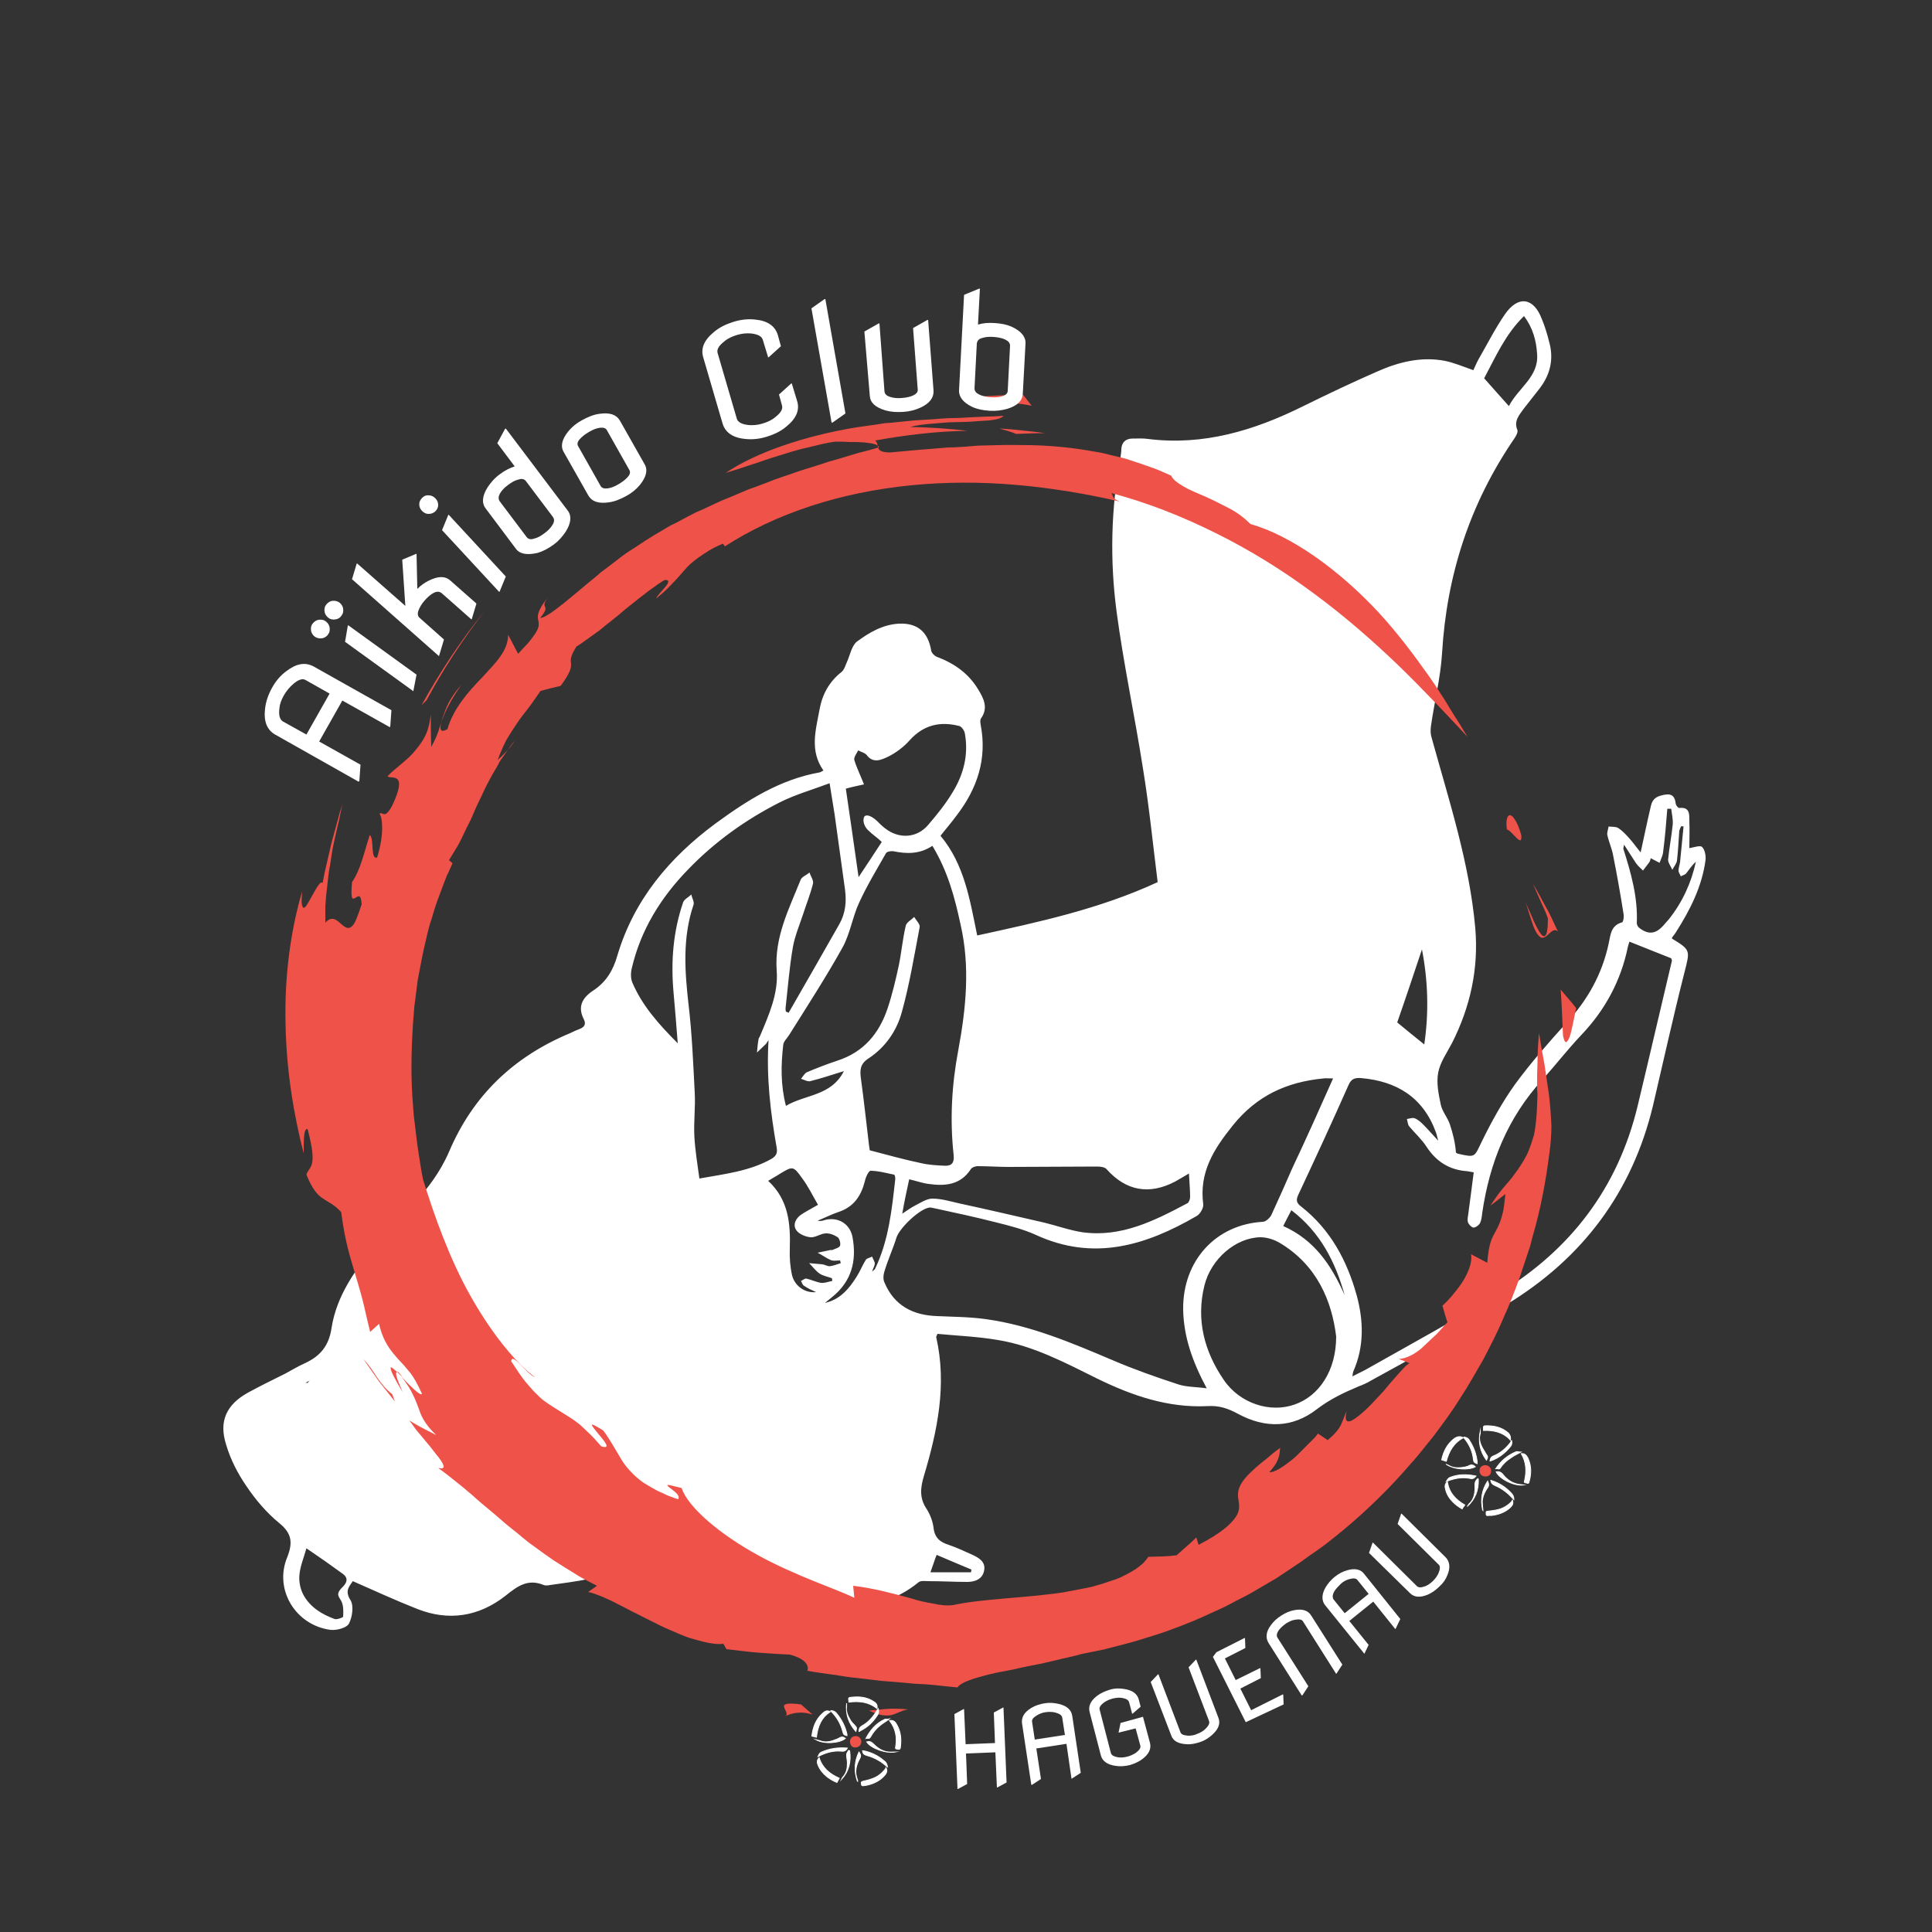 <?xml version="1.0" encoding="utf-8"?>
<!-- Generator: Adobe Illustrator 21.0.0, SVG Export Plug-In . SVG Version: 6.00 Build 0)  -->
<svg version="1.1" id="Calque_1" xmlns="http://www.w3.org/2000/svg" xmlns:xlink="http://www.w3.org/1999/xlink" x="0px" y="0px"
	 viewBox="0 0 500 500" style="enable-background:new 0 0 500 500;" xml:space="preserve">
<rect x="0" y="0" width="500" height="500" fill="#333333" stroke="none"/>
<style type="text/css">
	.st0{fill:#FFFFFF;}
	.st1{fill:#EF5248;}
	.st2{fill:#FFFFFF;stroke:#FFFFFF;stroke-width:0.214;stroke-miterlimit:10;}
	.st3{fill:#EF5248;stroke:#EF5248;stroke-width:0.214;stroke-miterlimit:10;}
</style>
<path class="st0" d="M299.6,228.3c-1.2-9.6-2.2-19.6-3.8-29.4c-2.1-13.5-5-26.9-6.8-40.4c-1.8-13.4-1.5-26.9,1-40.3
	c0.1-0.7,0.2-1.3,0.2-2c0.1-1.8,1.2-2.7,2.9-2.7c1.3,0,2.7-0.1,4,0.1c14.4,1.8,27.5-2.2,40.2-8.5c6.3-3.1,12.6-6.1,19-8.9
	c5.6-2.5,11.5-4,17.7-2.8c2.4,0.5,4.7,1.5,7.3,2.4c0.5-1,0.9-2.1,1.5-3.1c2.2-3.8,4.2-7.8,6.7-11.4c3.4-4.9,7.4-4.3,9.5,1.2
	c0.8,1.9,1.4,3.9,1.9,5.9c1.3,4.5,0.3,8.6-2.5,12.2c-1.3,1.7-2.7,3.4-4,5.1c-1.2,1.7-2.7,3.2-1.7,5.6c0.2,0.6-0.4,1.6-0.8,2.2
	c-11.5,16.8-17.5,35.3-18.7,55.6c-0.4,6.4-2,12.6-2.9,19c-0.1,0.9-0.1,1.9,0.2,2.8c4.5,16.3,9.8,32.4,11.3,49.3
	c0.9,10.5-1.3,20.4-6,29.7c-1.3,2.5-3.1,5-3.6,7.7c-0.5,2.7,0.1,5.6,0.7,8.4c0.4,1.7,1.7,3.2,2.3,4.9c0.8,2.4,1.4,4.8,1.6,7.4
	c0.2,0.1,0.4,0.3,0.6,0.3c4.5,1,4.1,0.9,6.1-3.2c2.5-5.1,5.3-10.2,8.6-14.8c4.1-5.6,8.7-10.8,13.3-15.9c5.5-5.9,9.2-12.6,10.9-20.4
	c0.5-2.2,0.5-4.8,3.5-5.6c0.3-0.1,0.5-1.3,0.4-2c-0.8-5.1-1.7-10.2-2.7-15.2c-0.3-1.8-1.1-3.5-1.5-5.3c-0.2-0.7,0.2-1.5,0.3-2.3
	c0.9,0.1,1.9,0,2.5,0.4c1.1,0.7,2,1.7,2.9,2.7c1,1.1,1.8,2.3,2.9,3.6c0.9-4.1,1.7-8,2.6-11.8c0.3-1.4,0.8-2.4,2.6-2.9
	c2.5-0.7,3.6-0.3,3.9,2.2c0.1,0.4,0.6,1,0.9,1c2.7-0.3,2.6,1.6,2.6,3.2c0.1,2.5,0,5,0,7.2c1.2-0.2,2.8-0.8,3.3-0.3
	c0.7,0.7,1,2.2,0.9,3.3c-0.9,6.9-4,13-7.7,18.8c-0.3,0.5-0.7,0.9-1,1.4c0,0.1,0,0.2,0,0.2c4.9,3,4.7,3,3.2,8.9
	c-2.9,11.4-5.4,22.8-8.1,34.3c-5.4,22.5-18.3,39.6-37.9,51.5c-11.5,6.9-23.4,13.2-35.1,19.7c-1,0.6-2.1,1.1-3.2,1.5
	c-3.8,1.6-7.4,3.3-10.8,5.9c-6.3,4.9-13.4,5-20.4,1.2c-2.6-1.4-4.9-2.2-7.9-2c-10.2,0.5-19.5-2.7-28.5-7.1
	c-8.3-4.1-16.5-8.5-25.7-10c-5.2-0.9-10.5-1.1-15.7-1.6c-0.2,0.6-0.4,0.8-0.3,0.9c2.8,12.3,0.3,24.2-3.2,35.9
	c-0.9,3-1.2,5.7,0.7,8.5c0.9,1.4,1.6,3.2,1.8,4.9c0.3,2.6,1.7,3.7,3.9,4.4c2.1,0.7,4.2,1.7,6.2,2.6c1.7,0.8,3.4,1.8,3,4
	c-0.4,2.3-2.4,3-4.4,3c-3.3,0-6.6-0.2-10-0.2c-0.9,0-2-0.2-2.6,0.3c-5.8,4.8-12.8,6.4-19.9,7.2c-9.9,1.2-19.9,2-29.9,2.5
	c-11.1,0.5-21.3-2.7-30.1-9.5c-1.7-1.3-3.3-1.5-5.3-1.1c-3.3,0.7-6.7,1.1-10.1,1.6c-0.6,0.1-1.2,0.2-1.7,0c-4.1-1.7-6.8,0.3-9.9,2.8
	c-6.9,5.4-14.7,6.6-22.8,3.4c-5.6-2.2-11-4.7-16.7-7.2c-0.8,1.3-2.2,2.4-0.6,4.9c0.9,1.4,0.5,4.4-0.4,6.1c-0.6,1.1-3.2,1.8-4.8,1.6
	c-9-1.2-14.6-10.4-11.2-18.7c1.5-3.8,1.3-6.2-2-8.9c-3.3-2.7-6.2-6.1-8.6-9.7c-2.2-3.2-4.1-6.9-5.2-10.7c-1.9-6,0.1-10.3,5.7-13.4
	c3.1-1.7,6.4-3.3,9.6-4.9c1.7-0.9,3.3-1.9,5.1-2.7c3.9-1.8,6.2-4.4,6.9-9.1c1.3-8.4,6.2-15.2,11.5-21.6c2.9-3.5,6.2-6.8,9.3-10.1
	c3.9-4.1,7.3-8.6,9.6-13.9c6.2-14.6,16.7-24.6,31.3-30.7c0.8-0.4,1.7-0.8,2.5-1.1c1.3-0.5,1.7-1.3,1.1-2.5c-1.7-3.3-0.4-5.6,2.5-7.5
	c3.3-2.2,5.1-5.2,6.2-9.1c4.3-14.4,13.5-25.3,25.4-34.1c8.2-6,16.7-11.4,26.9-13.2c0.2,0,0.4-0.2,1-0.5c-3.6-5.1-2-10.4-1-15.8
	c0.7-3.9,2.5-7.2,5.7-9.7c0.7-0.6,1-1.7,1.4-2.6c0.8-1.8,1.2-4.1,2.5-5.2c3.2-2.4,6.8-4.5,11-4.7c4.8-0.2,7.5,2.2,8.3,7
	c0.1,0.6,0.9,1.4,1.5,1.6c4.5,1.7,8.2,4.3,10.7,8.5c1.4,2.3,2.6,4.7,0.7,7.4c-0.3,0.4-0.2,1.1-0.1,1.7c1.7,8.8-0.9,16.5-6.2,23.4
	c-1.3,1.8-2.8,3.5-4.2,5.3c6.2,7.4,7.6,16.6,9.5,25.8C268.9,238.6,284.4,235.3,299.6,228.3z M157.9,257.7c-3.7,2.8-3.7,2.9-2.5,7.4
	c0.3,1.2,0.8,2.5,0.7,3.6c-0.1,0.8-1.6,2.1-1.7,2c-2.4-1.6-4.1,0.4-5.9,1.2c-11.7,5.4-21.2,13.2-26.5,25.3
	c-3.8,8.6-9.5,15.7-15.9,22.5c-4.6,5-9,10.4-12.4,16.2c-5.4,9.3-5.6,19.7-4.7,30.1c0.1,1.3,0.4,2.7,0.2,4c-0.1,0.9-0.9,1.8-1.4,2.7
	c-0.8-0.7-2-1.3-2.2-2.1c-0.7-3.6-1.2-7.2-1.6-10.8c-0.2-1.4,0-2.9,0-4.7c-1.9,1.1-3.3,1.9-4.8,2.7c-4.3,2.2-8.6,4.3-12.9,6.6
	c-3.7,2-4.9,4.2-3.6,8c1.4,3.8,3.1,7.9,5.6,11c11.3,14,25.6,23.9,42.7,29.6c5.1,1.7,10.2,1.3,14.6-1.6c3.5-2.3,6.6-5.3,9.4-8.5
	c2.6-3.1,4.6-6.7,6.8-10.1c0.5-0.8,1-1.8,1.8-2.4c0.6-0.5,1.5-0.5,2.2-0.7c0.2,0.7,0.6,1.4,0.5,2.1c-0.2,1-0.6,2.1-1.1,3
	c-2,3.7-4.1,7.3-6.3,11.3c1.5,0,2.9,0.2,4.1,0c3.8-0.6,7.5-1.4,11.3-1.9c3.7-0.5,7.4-1,11.2-1.2c1.1,0,2.3,1.2,3.4,1.8
	c-1,0.8-1.9,1.9-3,2.4c-1.2,0.5-2.6,0.4-4.4,0.6c1.2,0.8,1.8,1.2,2.5,1.6c5.6,3.2,11.6,5.2,18,5.5c12.1,0.6,24.2-0.4,36.1-2.5
	c4.8-0.8,9.6-2.3,14-4.3c5.1-2.4,6.5-6.5,4.8-11.9c-0.7-2.1-1.7-4.2-2.7-6.2c-2.5-4.9-4.3-10.1-4.5-15.7c-0.1-1.7,0.4-3.4,0.7-5.1
	c0.1-0.4,0.8-1,1.2-1c0.4,0,1.1,0.5,1.3,1c0.5,1.7,0.9,3.4,1.2,5.1c0.3,1.6,0.5,3.3,0.7,4.9c0.2,0,0.5,0,0.7-0.1
	c2.5-9.2,4.3-18.4,2.9-28c-0.5-3.6-1-6.8-5.4-7.6c-1.1-0.2-2.1-1.1-2.9-1.9c-2-2.1-3.9-4.4-5.7-6.3c-1.9,0.8-4.1,1.4-5.9,2.6
	c-6.8,4.6-8.9,2.1-14.3-1.6c-2.2-1.5-3.5-3.9-3.5-6.6c-0.1-3.3-0.1-6.7,0-10c0.1-4.4-0.9-8.5-4.2-11.6c-0.7-0.6-2-1-2.9-0.8
	c-3.5,0.6-7,1.7-10.5,2.3c-3.8,0.7-4.9-0.3-5.8-4c-1.8-7.8-1.8-15.7-1.5-23.6c0.1-3.8-1.6-6.3-4-8.9
	C167.4,268,162.8,262.9,157.9,257.7z M385.9,117.2c1-1.4,1.8-2.4,2.3-3.5c0.3-0.7,0.5-1.8,0.2-2.4c-6.9-13.2-16-16.8-29-11.6
	c-0.3,0.1-0.6,0.2-0.9,0.4c-5.3,2.5-10.7,4.7-15.8,7.4c-14.4,7.4-29.2,12.7-45.7,10.6c-1.6-0.2-2.3,0.5-2.5,2c-0.3,2.9-1,5.8-1,8.7
	c0,5.9,0.1,11.8,0.6,17.7c1.2,12.8,1.9,25.8,4.4,38.4c2.7,13.7,4.7,27.4,4.9,41.3c0.1,4.7-0.1,4.9-4.3,6.4c-0.9,0.3-1.9,0.8-2.8,1.1
	c-9,2.8-17.9,5.7-26.9,8.4c-4.5,1.3-9,2.3-13.6,3.4c-1.5,0.4-1.9,1.1-1.9,2.6c0,4.7,0.1,9.5-0.4,14.2c-0.5,5.5-1.9,10.9-2.2,16.3
	c-0.4,6.2-0.1,12.4-0.1,18.9c3.7,0,7.3,0,11,0c5.5,0,11,0.3,16.5,0.1c5.9-0.2,11.7-1.4,17.1-4.3c0.7-0.4,1.9,0.2,2.9,0.3
	c-0.1,1,0,2.3-0.5,2.9c-1.2,1.1-2.7,1.8-4.2,2.6c-1.1,0.6-2.3,1-3.5,1.4c0,0.3-0.1,0.6-0.1,1c1.9,0.7,3.7,1.8,5.6,1.9
	c5.4,0.3,9.6-2.5,13-6.3c2.1-2.4,3.8-5.2,5.7-7.9c3.7-5.1,8.3-9,14.2-11.4c9.5-4.1,19.4-3.6,29.2-2.2c2.5,0.4,4.8,1.8,7.2,2.8
	c0.7,0.3,1.4,0.7,2.6,1.4c-1.8-5.5-4-10.1-9.7-11.2c-3.6-0.7-7.3-1.2-10.9-0.9c-8.7,0.8-16.9,3.4-24,8.9c-0.5,0.4-1.5,0.2-2.2,0.2
	c0-0.8-0.2-1.7,0.2-2.2c0.4-0.8,1.2-1.4,2-1.9c2.9-1.7,5.9-3.5,8.9-5c7.9-3.9,16.2-5.6,25-3.9c0.6,0.1,1.3,0.1,1.9,0.2
	c3.4-7.9,5.4-16,6.7-24.4c0.1-1,1.2-2.3,2-2.5c1.4-0.3,2.3,0.8,2.6,2.4c1.5,8.4,3,16.9,2,25.5c-0.3,2.1-0.6,4.2-1,6.5
	c0.4-0.3,0.6-0.3,0.6-0.5c0.3-0.5,0.6-1,0.8-1.5c3.4-7.1,4.6-14.7,4.4-22.6c-0.3-12.2-3-24-5.5-35.8c-1-4.6-2.7-9.1-4.3-14.1
	c-0.5,0.9-0.7,1.2-0.8,1.6c-0.9,2.9-1.7,5.9-2.8,8.8c-0.2,0.7-1.2,1.1-1.8,1.6c-0.2-0.7-0.8-1.5-0.6-2.2c1-4.4,1.8-8.9,3.3-13
	c3.1-8.2,4.8-16.6,5.2-25.3c0.4-9.4,1.7-18.5,4.9-27.4c3.3-9.1,6.3-18.2,9.4-27.4c0.1-0.4,0.5-0.8,0.7-1.2c0.2,0,0.4,0,0.6,0
	C385.5,114,385.7,115.4,385.9,117.2z M372.2,295.2c-0.3-1.1-0.4-1.7-0.6-2.2c-3.3-9-10.1-13.2-19.4-14c-1.6-0.1-2.5,0.2-3.2,1.8
	c-4.2,9.5-8.6,19-13,28.4c-0.7,1.5-0.4,2.2,0.8,3.1c7.5,5.9,11.8,13.9,14.3,22.9c1.8,6.6,2,13.3-0.9,19.8c-0.1,0.3-0.1,0.6-0.2,1.2
	c1.2-0.6,2.2-1.1,3.2-1.6c11.7-6.6,23.4-13,34.9-20c18.4-11.2,30.6-27.2,35.7-48.3c3-12.5,5.9-25.1,8.9-37.7c0-0.1-0.1-0.3-0.2-0.6
	c-3.5-1.4-7.1-2.8-10.8-4.3c-0.2,0.6-0.3,0.9-0.4,1.3c-1.8,8.8-5.9,16.4-12.1,22.9c-3.5,3.7-6.6,7.7-10,11.5
	c-9,9.8-13.7,21.5-15.6,34.5c-0.1,0.9-0.2,1.9-0.6,2.7c-0.3,0.5-1.1,1.1-1.7,1.1c-0.5-0.1-1.2-0.8-1.4-1.4c-0.2-0.7,0-1.5,0.1-2.2
	c0.5-3.5,0.9-7.1,1.4-10.7c-0.6-0.1-1.2-0.2-1.7-0.3c-4.6-0.3-8-2.5-10.5-6.3c-1.2-1.9-3-3.5-4.5-5.3c-0.4-0.5-0.4-1.3-0.6-1.9
	c0.7-0.1,1.4-0.4,2-0.2c0.8,0.3,1.6,1,2.2,1.6C369.5,292.2,370.6,293.5,372.2,295.2z M345,279.1c-1.2,0-1.9-0.1-2.5,0
	c-9.4,0.9-17.2,4.4-23.4,12.1c-5,6.2-8.8,12.2-7.7,20.5c0.1,0.9-0.8,2.5-1.7,3c-13.1,7.6-26.6,11.8-41.6,4.9
	c-3.3-1.5-6.9-2.4-10.5-3.3c-5.1-1.3-10.2-2.4-15.3-3.5c-0.6-0.1-1.2-0.3-1.7-0.3c-2.6,0.3-7.8,5.3-8.6,7.8
	c-0.9,2.9-2.2,5.7-3.1,8.7c-0.3,0.9-0.4,2.1,0,2.9c2.5,6,7.4,8.5,13.6,8.7c4.2,0.2,8.5,0.2,12.7,0.8c11.5,1.6,22.1,6.1,32.7,10.6
	c5.6,2.4,11.3,4.4,17.1,6.3c2.2,0.7,4.6,0.6,7.3,1c-3.7-6.9-6-13.4-6.1-20.5c-0.1-12.6,8.5-21.9,20.6-22.6c0.8,0,1.8-1,2.2-1.7
	c1.9-4.1,3.7-8.2,5.5-12.3C338,294.8,341.4,287.2,345,279.1z M175.4,270c-0.4-4.9-0.7-9.1-1.1-13.3c-0.7-7.9-0.1-15.6,2.5-23.2
	c0.3-0.8,1.4-1.3,2.1-2c0.2,0.9,0.8,1.9,0.6,2.6c-2.9,8.5-2.3,17.2-1.3,25.9c0.9,7.6,1.2,15.2,1.6,22.9c0.2,3.7-0.3,7.5-0.1,11.2
	c0.2,3.6,0.8,7.2,1.3,10.9c6.7-1.2,12.9-1.9,18.5-5c1.2-0.7,1.8-1.4,1.5-3c-1.6-9.1-2.7-18.2-2.1-27.8c-0.4,0.5-0.5,0.7-0.6,0.9
	c-0.8,0.8-1.6,1.5-2.4,2.3c0.1-1.1,0.2-2.3,0.4-3.4c0-0.3,0.3-0.6,0.4-0.9c2.3-5.5,4.8-11,4.3-17c-0.6-8.6,3.2-15.9,6.2-23.4
	c0.3-0.8,1.5-1.2,2.3-1.9c0.3,1,1.1,2,0.9,2.9c-0.7,2.8-1.8,5.5-2.7,8.3c-0.9,2.7-2,5.3-2.5,8.1c-0.9,5.2-1.3,10.5-1.9,15.8
	c0,0.3,0,0.6,0.1,0.9c0.2,0.1,0.5,0.2,0.7,0.3c4.4-7.6,8.7-15.2,13.1-22.9c1.6-2.8,1.9-5.8,1.5-8.9c-0.9-6.5-1.8-13-2.7-19.5
	c-0.4-2.5-0.8-5.1-1.3-8.1c-4.5,1.7-8.8,2.9-12.8,4.9c-8.9,4.5-17,10.3-23.9,17.5c-7,7.2-12.2,15.6-14.5,25.5
	c-0.3,1.2-0.3,2.7,0.2,3.8C166.2,260.2,170.3,264.9,175.4,270z M241.3,218.9c-3.3,2.2-6.7,2.1-10.1,1.4c-0.6-0.1-1.7,0.1-1.9,0.5
	c-2.4,4.2-5,8.5-7,12.9c-1.7,3.7-2.3,8-4.3,11.6c-4.3,7.7-9.1,15.1-13.8,22.6c-0.5,0.8-1.4,1.6-1.5,2.5c-0.6,5.2-0.7,10.4,0.7,15.8
	c5-3,11.7-2.5,15-9c-3.2,1-5.9,1.9-8.7,2.6c-0.7,0.2-1.6-0.4-2.4-0.6c0.5-0.6,0.9-1.4,1.5-1.7c2.6-1.1,5.2-2.1,7.9-3
	c6.8-2.2,10.8-7,13-13.5c1.2-3.6,2.1-7.4,2.9-11.1c0.7-3.4,1-6.9,1.8-10.3c0.2-0.9,1.4-1.5,2.2-2.3c0.5,0.9,1.6,1.9,1.4,2.7
	c-1.4,7.3-2.6,14.7-4.6,21.9c-1.3,4.8-4.2,9.1-8.6,12c-2.2,1.4-2.3,3-2,5.2c0.8,5.8,1.4,11.5,2.1,17.3c0.1,0.6,0.2,1.3,0.2,1.3
	c4.6,1.2,8.9,2.4,13.2,3.3c2.1,0.5,4.2,0.6,6.4,0.7c1.7,0,2.3-0.9,2.1-2.8c-1-9.1-0.5-18.1,1.2-27.1c2-10.8,3.1-21.6,0.6-32.5
	C247.1,232.3,245.3,225.5,241.3,218.9z M345.8,345.9c-1.1-9.1-4.9-18.5-14.7-24.3c-1.4-0.8-3.2-1.4-4.9-1.4
	c-6.4,0.1-12.8,5.6-14.5,12.5c-2.2,8.9,0,17.1,5,24.4c4.2,6.2,12.1,8.6,18.3,6.4C341.4,361.3,345.8,354.7,345.8,345.9z M233.5,314.1
	c1.4-0.9,2.3-1.6,3.3-2.1c1.4-0.7,3-1.8,4.5-1.8c2.3,0,4.6,0.7,6.8,1.2c7.4,1.6,14.7,3.3,22.1,5c3.3,0.8,6.6,2,9.9,2.5
	c10.1,1.4,18.7-3,27.2-7.5c0.4-0.2,0.7-1.1,0.7-1.6c0-2-0.2-3.9-0.3-6.1c-1.3,0.8-2.4,1.4-3.6,2.1c-6.7,3.5-12.7,2.4-17.7-3.2
	c-0.5-0.6-1.7-0.7-2.5-0.7c-7.6,0-15.3,0.1-22.9,0.1c-2.7,0-5.3-0.2-8-0.2c-0.6,0-1.4,0.3-1.7,0.7c-2.7,4.2-6.7,4.5-11,3.9
	c-1.6-0.2-3.2-0.8-5-1.2C234.7,307.9,234.1,310.7,233.5,314.1z M228.2,217.9c-1.1-1.1-2.4-1.9-3.6-3.1c-1.1-1.1-1.4-2.7-0.9-3.5
	c0.7-0.7,2.1,0.1,3.2,1.1c0.7,0.7,1.4,1.4,2.2,2c3.6,2.8,8.2,2.5,11.1-0.9c2.3-2.7,4.5-5.4,6.3-8.4c2.9-4.7,4.2-9.8,3.2-15.3
	c-0.1-0.7-0.8-1.7-1.4-1.9c-5-1.3-9.3-0.3-12.9,3.7c-1.5,1.7-3.5,3.2-5.5,4.2c-1.7,0.8-3.9,1.9-5.6-0.4c-0.5-0.6-1.5-0.8-2.2-1.2
	c-0.4,0.8-1.2,1.8-1,2.5c0.6,2,1.6,4,2.5,6.3c-1.3,0.3-2.9,0.6-4.7,1.1c1.1,7.5,2.2,15.1,3.3,22.9
	C224.1,224.2,226.4,220.6,228.2,217.9z M215,284.5c-3.2,0.9-6.5,1.8-9.8,3c-0.6,0.2-1.4,1.5-1.3,2.1c0.6,2.9,1.1,6,2.5,8.6
	c2.4,4.4,5.5,8.4,8.3,12.6c4.2-1.1,7.2-5.3,6.1-8.8C219,296.2,217,290.6,215,284.5z M225.7,329.1c0.4-0.4,0.6-0.5,0.7-0.6
	c3.6-7.4,4.4-15.4,5.3-23.4c0-0.4-0.1-1-0.3-1.1c-2-0.4-4.1-1-6.1-1c-0.5,0-1.3,1.7-1.5,2.8c-1,3.8-2.9,6.6-6.9,7.9
	c-1.8,0.6-3.5,1.5-5.3,2.2c0.8,0.2,1.4,0,2-0.2c3.3-0.8,6.3,1,7,4.3c1.2,6.3-0.2,11.7-5.4,15.8c-0.6,0.5-1.2,1-1.7,1.4
	c3.9-0.9,6.2-3.6,8.2-6.8c0.9-1.4,1.5-3,2.4-4.4c0.3-0.4,1.1-0.5,1.6-0.8c0.2,0.6,0.6,1.1,0.7,1.7
	C226.4,327.6,226,328.1,225.7,329.1z M435.7,213.9c-0.2,0-0.4-0.1-0.6-0.1c-0.2,0.4-0.4,0.8-0.5,1.2c-0.2,2.6-0.3,5.2-0.6,7.7
	c-0.1,0.8-0.8,1.6-1.2,2.4c-0.4-0.9-1.1-1.8-1.1-2.6c0.3-3.1,0.9-6.1,1.2-9.1c0.1-1.3-0.2-2.7-0.4-4.1c-0.3,0-0.7,0-1,0
	c-0.3,3.8-0.6,7.5-1.1,11.3c-0.1,0.9-0.6,1.8-0.9,2.7c-0.8-0.4-1.5-0.8-2.3-1.2c-0.1,0.3-0.1,0.7-0.4,1.1c-0.5,0.7-1.1,1.4-1.6,2.1
	c-0.6-0.6-1.3-1.2-1.8-1.9c-1-1.5-1.9-3-3.1-4.8c-0.1,0.7-0.2,0.9-0.2,1c2,6.3,3.8,12.6,3.5,19.3c0,0.4,0.3,1,0.6,1.2
	c2.3,1.8,4.2,1.7,6.2-0.5c0.5-0.6,1-1.1,1.5-1.7c3.5-4.4,5.8-9.4,7-14.9c-1,0.9-1.7,2-2.5,3c-0.3,0.4-0.9,0.5-1.4,0.8
	c-0.2-0.5-0.6-1-0.6-1.5c0-0.7,0.3-1.5,0.4-2.2C435.1,220.1,435.4,217,435.7,213.9z M211.2,334.4c-1.1-0.5-2.2-1-3.2-1.7
	c-0.3-0.2-0.5-0.8-0.7-1.2c0.5-0.2,1-0.7,1.4-0.6c1.3,0.3,2.5,0.9,3.8,1.1c0.9,0.1,1.9-0.3,2.9-0.5c0-0.2-0.1-0.5-0.1-0.7
	c-1.1-0.4-2.3-0.6-3.2-1.2c-1-0.7-1.8-1.8-2.7-2.7c1.1,0.1,2.3,0.2,3.4,0.3c0.7,0.1,1.3,0.5,1.9,0.5c1-0.1,1.9-0.5,2.9-0.8
	c-0.1-0.2-0.1-0.5-0.2-0.7c-0.8,0-1.7,0.2-2.4-0.1c-1.2-0.5-2.2-1.3-3.4-1.9c1.1-0.2,2.2-0.5,3.3-0.7c0.2,0,0.4,0,0.5,0
	c0.7-0.3,1.8-0.6,2-1.1c0.2-0.6-0.1-1.8-0.6-2.2c-0.9-0.6-2.1-1.1-3.2-1c-1.3,0.1-2.6,1.1-3.8,1c-1.3-0.1-3-0.8-3.7-1.8
	c-1-1.4-0.2-3.1,1.3-4.1c1.2-0.8,2.6-1.5,4.3-2.5c-1.4-2.4-2.6-4.9-4.2-7c-2.2-3.1-2.4-3-5.7-1c-0.9,0.6-1.9,1.1-3,1.8
	c5.3,4.9,5.8,11.1,5.6,17.6c-0.1,2.3,0.1,4.7,0.6,6.9C205.7,332.8,208.3,334.7,211.2,334.4z M390.5,105.1c2.4-4.7,7.8-7.6,7.3-13.5
	c-0.2-3.4-1.1-6.8-3.4-9.8c-4.9,4.8-7.4,10.7-10.3,16.1C386.2,100.3,388.2,102.5,390.5,105.1z M79.3,400.7c-0.7,2.5-1.6,4.6-1.8,6.8
	c-0.2,1.7,0.2,3.7,1,5.2c1.7,3.2,4.8,5.1,8.1,6.3c0.6,0.2,2.2-0.4,2.2-0.6c0.1-1.4,0.1-3-0.5-4.1c-0.7-1.2-1.3-1.7-0.1-3.1
	c0.8-0.8,2.6-2.4,0.5-3.9C85.7,405.1,82.7,403,79.3,400.7z M368.6,270.3c1.2-8.2,1-16.3-0.6-24.6c-2.2,6.6-4.3,12.9-6.4,18.9
	C363.9,266.5,366.1,268.3,368.6,270.3z M348,335.2c-2.4-8.6-6.3-16.3-13.8-22c-0.8,1.5-1.4,2.7-2.1,4.1
	C340.2,320.9,344.6,327.5,348,335.2z M242.4,402.4c-0.6,1.5-1,2.9-1.6,4.5c3.6,0,7,0,10.5,0c0-0.2,0.1-0.5,0.1-0.7
	C248.5,405,245.7,403.8,242.4,402.4z M219.2,282.8c-0.3,0-0.6,0-0.9,0.1c-0.6,2.9,0.6,5.6,1.3,8.3c0.2,0,0.4-0.1,0.7-0.1
	C220,288.3,219.6,285.6,219.2,282.8z"/>
<path class="st0" d="M220.8,280l-18.5,8l2.7,11.7l8.8,12.7c0,0,10.3-4.3,9.2-11.2C219.7,293.5,220.8,280,220.8,280z"/>
<path class="st0" d="M158.3,255.7l19.7,21.5c0,0-0.1,29.3,2.7,30.8c5.7-1.3,14.7-3.7,14.7-3.7s8.7,3,7,26.7c8.3,7.7,8.3,7.7,8.3,7.7
	h4l9.7-6l15,12.3c0,0,4.7,28-4,38.3c2.7,10.3,5.3,17,5.3,17L237,408l-9.6,4.3c0,0-50,15-69-5.3c-13.3,1-13.3,1-13.3,1l-10.3-1
	l-9.7,8l-10.7,2.7l-14.3-6.3c0,0-42-22.7-40-42.3c4.3-14,19.5-11.2,19.5-11.2s11.6-15.2,10.3-19.5c4.3-6.6,20.9-26,24.9-32.6
	c4-6.7,16-29.5,32.7-33.7C153.9,270.4,154.3,254.8,158.3,255.7z"/>
<path class="st0" d="M308.3,300.8c0,0-14.7,10.8-22.3-1.2c-12.7,0.2-36.5,0-36.5,0l2.7-55l49.3-15.2L291,149.8l1.5-33.8
	c0,0,31.2,5.4,50.5-10.4s42.7-11,47.2,5c-7.5,16.5-13.7,26.8-14.8,33c-1.2,6.2-7.5,49.3-7.5,49.3l11.7,38c0,0-0.7,37.8-7.2,42
	c-5.5-2.3-3.7-1.5-3.7-1.5l2.2-7.8l-1-7.2l0.5-4.7l-1.5-5.5l-0.3-3.8l-3.2,6.3l-5.8,16.3l7.7,7.2l2.5,10.3l-11.7-5.5l-10.5-1.5
	l-10.3,1.3l-16.5,7.7L308.3,300.8z"/>
<g>
	<path class="st0" d="M247.8,463l-0.8-19.4l2.4-1.3l0.1,0l0.4,9.1l7.6-0.3l-0.3-7.9l2.4-1.3l0.1,0l0.8,19.4l-2.4,1.3l-0.1,0
		l-0.4-9.1l-7.6,0.3l0.3,7.9l-2.4,1.3L247.8,463z"/>
	<path class="st0" d="M266.9,461.9l-2.4-15.9c-0.2-1.6,0.6-2.9,2.4-4c1-0.6,2.2-1,3.5-1.2s2.5-0.1,3.7,0.2c2.1,0.5,3.2,1.6,3.4,3.1
		l2.2,14.7l-2.3,1.5l-0.1,0l-1.3-9l-7.8,1.2l1.2,7.9l-2.3,1.5L266.9,461.9z M267.8,450.2l7.8-1.2l-0.7-4.5c-0.1-0.6-0.7-1-1.8-1.3
		c-0.8-0.2-1.6-0.2-2.4-0.1c-0.9,0.1-1.6,0.4-2.3,0.8c-1,0.6-1.4,1.1-1.3,1.7L267.8,450.2z"/>
	<path class="st0" d="M295.8,444.3l1.8,6.7c0.4,1.5-0.2,2.9-1.9,4.2c-0.9,0.7-2,1.2-3.3,1.6c-1.3,0.3-2.5,0.4-3.7,0.2
		c-2.1-0.3-3.4-1.2-3.8-2.7l-2.9-11.2c-0.4-1.5,0.2-2.9,1.9-4.2c0.9-0.7,2-1.2,3.3-1.6s2.5-0.4,3.7-0.2c2.1,0.3,3.4,1.2,3.8,2.7
		l0.5,1.9l-2.1,1.8l-0.1,0l-0.8-3c-0.2-0.6-0.8-0.9-1.9-1.1c-0.8-0.1-1.6,0-2.4,0.2c-0.8,0.2-1.6,0.6-2.2,1
		c-0.9,0.7-1.3,1.3-1.1,1.9l2.9,11.2c0.2,0.6,0.8,0.9,1.9,1.1c0.8,0.1,1.6,0,2.4-0.2c0.8-0.2,1.6-0.6,2.2-1c0.9-0.7,1.3-1.3,1.1-1.9
		l-1.2-4.4l-4.4,1.1l0-0.1l0.5-2.4L295.8,444.3z"/>
	<path class="st0" d="M297.8,435.3l1.9-2l0.1,0l5.7,15c0.2,0.6,0.9,0.8,2,0.9c0.8,0,1.6-0.1,2.4-0.5c0.8-0.3,1.5-0.7,2.1-1.3
		c0.8-0.8,1.1-1.4,0.9-2l-5.3-13.9l1.9-2l0.1,0l5.7,15c0.6,1.5,0.1,2.9-1.5,4.4c-0.9,0.8-1.9,1.5-3.1,1.9s-2.4,0.7-3.6,0.6
		c-2.1-0.1-3.5-0.8-4-2.3L297.8,435.3z"/>
	<path class="st0" d="M322.4,445.7l-8.5-16.9l0.9-1.2l7.3-3.7l0.1,0.1l0.1,2.5l-5.3,2.7l2.8,5.6l6.3-3.1l0.1,0.1l0.1,2.5l-5.3,2.7
		l2.8,5.6l8.2-4.1l0.1,0.1l0.1,2.5L322.4,445.7z"/>
	<path class="st0" d="M336.9,438.8l-8.6-13.6c-0.8-1.3-0.7-2.9,0.6-4.6c0.7-1,1.6-1.8,2.7-2.5c1.1-0.7,2.2-1.2,3.4-1.4
		c2.1-0.4,3.6,0.1,4.4,1.5l8,12.6l-1.5,2.3l-0.1,0.1l-8.6-13.6c-0.3-0.5-1-0.6-2.1-0.4c-0.8,0.1-1.5,0.5-2.2,0.9
		c-0.7,0.5-1.3,1-1.8,1.6c-0.7,0.9-0.8,1.6-0.5,2.1l8,12.6l-1.5,2.3L336.9,438.8z"/>
	<path class="st0" d="M353.1,428l-10.1-12.5c-1-1.2-1-2.8,0-4.6c0.6-1,1.4-2,2.4-2.8c1-0.8,2.1-1.4,3.2-1.7c2-0.6,3.6-0.3,4.5,1
		l9.3,11.6l-1.2,2.5l-0.1,0.1l-5.7-7.1l-6.2,5l5,6.2l-1.2,2.5L353.1,428z M348,417.5l6.2-5l-2.9-3.6c-0.4-0.5-1.1-0.5-2.2-0.2
		c-0.7,0.2-1.5,0.6-2.1,1.2s-1.2,1.2-1.6,1.8c-0.6,1-0.6,1.7-0.3,2.2L348,417.5z"/>
	<path class="st0" d="M354.3,401.9l0.9-2.6l0.1-0.1l11.4,11.3c0.4,0.4,1.1,0.4,2.2,0c0.7-0.3,1.4-0.8,2-1.4c0.6-0.6,1.1-1.3,1.4-2
		c0.4-1,0.5-1.8,0-2.2l-10.6-10.5l0.9-2.6l0.1-0.1l11.4,11.3c1.1,1.1,1.3,2.7,0.5,4.6c-0.4,1.1-1.1,2.1-2.1,3
		c-0.9,0.9-1.9,1.6-3,2.1c-2,0.8-3.5,0.7-4.6-0.4L354.3,401.9z"/>
</g>
<g>
	<g>
		<g>
			<g>
				<g>
					<path class="st1" d="M404.5,268c0.5,2.4,1,2,1.7,0.4c0.6-1.7,1.1-4.7,1.7-7.5c-1.2-1.6-2.7-3.2-4-4.8
						C404.2,260,404.3,264,404.5,268z"/>
					<path class="st1" d="M403.2,241.1l-1.5-3.2c-0.5-1.1-1-2.1-1.6-3.1c-1.1-2.1-2.2-4.1-3.4-6.1l2,4.5c0.7,1.5,1.4,3,1.9,4.5
						c0,5.5-1.1,5.3-2.3,3.3c-0.6-1-1.3-2.4-1.9-3.9c-0.6-1.4-1.3-2.8-1.6-3.7c1.3,4.1,2,6.6,2.8,7.9c0.8,1.3,1.4,1.6,2,1.3
						C400.8,242.2,401.9,239.8,403.2,241.1z"/>
					<path class="st1" d="M393.7,216.1c-0.6-2.1-1.2-3.4-1.8-4.2c-0.5-0.8-1-1-1.3-0.9c-0.7,0.2-0.9,1.9-0.6,3.7
						C391.2,214.8,394.1,219.8,393.7,216.1z"/>
					<path class="st1" d="M104.2,360.3c-1-2.5-2.3-5.2-1.4-5.2c-1.1-1-1.8-1.6-1.7-1C101.1,354.7,102,356.6,104.2,360.3z"/>
					<path class="st1" d="M102.8,355.1c0.4,0.4,0.9,0.8,1.4,1.3c-0.4-0.5-0.6-0.8-1.1-1.3C102.9,355,102.9,355.1,102.8,355.1z"/>
					<path class="st1" d="M128.8,196.7c0.7-2,1.5-3.7,2.3-5.3c0.9-1.5,1.8-2.9,2.7-4.2c0.9-1.4,1.9-2.6,2.9-3.9c1-1.3,2-2.8,3.2-4.5
						c1.8-0.5,3.5-0.9,5.2-1.3c2.5-3.4,2.7-4.6,2.7-5.6c-0.1-1-0.4-1.8,1.4-4.6c0.9-0.5,1.8-1.2,2.8-1.9c1-0.7,2.1-1.5,3.2-2.3
						c2.1-1.8,4.5-3.5,6.6-5.4c2.2-1.8,4.3-3.4,6.1-4.8c1.8-1.3,3.2-2.3,4.1-2.8c2.9-0.2-1.7,3.4-2.2,4.8c2-1.6,3.3-2.9,4.4-4.1
						c1.1-1.1,2-2.2,2.9-3.2c0.9-1.1,2-2.1,3.5-3.2c1.6-1.1,3.5-2.5,6.5-3.7l0.5,0.7c6.5-4.2,13.9-7.7,22.1-10.4
						c8.2-2.7,17-4.5,26-5.4c9-0.9,18.3-0.9,27.4-0.1c9.1,0.8,18.1,2.3,26.7,4.3c-2.2-0.9-1.5-1.3-2.2-2.2c9.1,2.4,18.3,6,27.1,10.4
						c8.9,4.4,17.4,9.7,25.2,15.5c7.9,5.8,15.1,12.1,21.8,18.5c6.6,6.4,12.6,12.8,18.1,18.7c-0.7-1.1-1.4-2.3-2.2-3.6
						c-0.8-1.2-1.6-2.5-2.4-3.8c-0.4-0.7-0.8-1.3-1.2-2c-0.4-0.7-0.9-1.3-1.3-2c-0.9-1.4-1.8-2.8-2.8-4.2
						c-3.9-5.5-8.3-11.4-13.3-16.8c-10-10.7-22.2-19.6-33-22.7c-1.5-1.5-3.3-2.9-5.4-4c-2.1-1.1-4.3-2.2-6.3-3.1
						c-2.1-0.9-4.1-1.7-5.6-2.6c-1.5-0.9-2.7-1.7-3.2-2.8c-0.9-0.4-1.8-0.8-2.7-1.2c-0.9-0.4-1.7-0.7-2.6-1c-1.7-0.6-3.4-1.2-5-1.7
						c-1.6-0.6-3.2-0.9-4.8-1.3c-1.6-0.4-3.1-0.8-4.6-1c-6-1.1-11.5-1.6-16.9-1.7c-2.7,0-5.4-0.1-8.2,0c-1.4,0-2.8,0.1-4.2,0.1
						c-1.4,0-2.8,0.2-4.3,0.3c-1.5,0.1-2.9,0.2-4.5,0.2c-1.5,0.1-3.1,0.3-4.7,0.4c-3.2,0.2-6.6,0.6-10.3,0.9
						c-4.3-0.1-2.4-1.8-3.8-3.1c7.8-1.4,15.8-2.4,23.9-2.5c-4.9-0.6-9.8-0.9-14.8-1c1.6-0.5,3.8-0.7,6.2-0.9
						c1.2-0.1,2.5-0.2,3.7-0.3c1.3,0,2.5-0.1,3.8-0.1c1.2,0,2.4-0.1,3.6-0.2c1.1-0.1,2.2-0.1,3.1-0.2c1.8-0.2,3.2-0.5,3.7-1.2
						c-1.4,0.1-2.8,0.2-4.2,0.2c-0.7,0-1.5,0.1-2.2,0.1c-0.7,0-1.5,0.1-2.3,0.1c-1.5,0.1-3.1,0.2-4.7,0.2c-1.6,0-3.2,0.2-4.8,0.3
						c-1.6,0.1-3.3,0.2-4.9,0.3c-1.7,0.2-3.3,0.3-5,0.5c-0.8,0.1-1.7,0.2-2.5,0.2l-2.5,0.4c-1.7,0.2-3.4,0.5-5,0.7
						c-13.4,2.2-26,6.5-33.8,11.8c1-0.3,2.1-0.7,3.2-1c1.1-0.4,2.2-0.7,3.3-1.1c2.3-0.7,4.6-1.6,7-2.3c2.4-0.7,4.9-1.6,7.4-2.1
						c2.5-0.6,5-1.3,7.5-1.6c1.1,0,2.4,0,3.7,0.1c0.6,0,1.3,0,1.9,0c0.6,0,1.2,0.1,1.8,0.1c2.3,0.2,3.9,0.6,3.8,1.3
						c-1.7,0.5-3.5,1-5.2,1.4c-1.7,0.5-3.3,1-5,1.5c-0.8,0.2-1.6,0.5-2.5,0.7c-0.8,0.3-1.6,0.5-2.4,0.8c-1.6,0.5-3.2,1-4.8,1.5
						c-1.6,0.5-3.1,1.1-4.7,1.6l-2.3,0.8l-2.3,0.9c-1.5,0.6-3,1.1-4.6,1.7l-4.5,1.9l-2.2,0.9c-0.7,0.3-1.5,0.7-2.2,1
						c-1.5,0.7-2.9,1.4-4.4,2c-1.4,0.7-2.9,1.5-4.4,2.3c-0.7,0.4-1.5,0.8-2.2,1.1c-0.7,0.4-1.4,0.8-2.2,1.3
						c-1.4,0.8-2.9,1.7-4.3,2.6c-1.4,0.9-2.8,1.9-4.3,2.8c-1.4,0.9-2.8,2-4.2,3.1c-0.7,0.5-1.4,1.1-2.1,1.6l-1.1,0.8l-1,0.9
						c-5.6,4.5-12.8,11.1-14.7,10.9c3.1-3.7-0.4-2.1,2-5.3c-3.3,4.1-2.6,5.2-2.4,6.5c0.1,0.7,0,1.4-0.7,2.6
						c-0.4,0.6-0.9,1.3-1.6,2.2c-0.7,0.9-1.8,1.9-3,3.3c-0.9-1.6-1.7-3.3-2.6-4.9c0,4.1-3.2,7.2-6.7,11c-3.6,3.7-7.5,8.1-9,13.4
						c-1.9,1.1-2.2,0-1.4-2.3c0.4-1.1,1-2.6,1.9-4.2c0.8-1.6,2-3.3,3.1-5c-1.5,1.8-2.6,3.3-3.3,4.7c-0.7,1.4-1.1,2.6-1.5,3.7
						c-0.3,1.2-0.7,2.2-1.1,3.5c-0.4,1.2-1,2.6-1.9,4.2l-0.1-4.2l0-2.1l0-2.1c-0.3,2.2-0.7,4.2-1.6,5.8c-0.8,1.6-1.9,2.9-3,4.2
						c-2.2,2.4-5,4.2-6.6,6c0.8,0.9,5.5-1.5,1.2,7.6c-2.1,3.8-2.3,1.4-3.3,2.1c0.4,0.5,0.7,1.7,0.7,3.6c0,1.9-0.3,4.5-1.3,7.7
						c-1.8,0.7-0.7-4.9-1.9-5.8c-1.6,4.9-2.4,9-4.6,12.2c-0.4,4.6,0.1,4.5,0.8,4.1c0.7-0.4,1.5-1.3,1.7,1.6c-1.1,3.3-1.7,5-2.5,5.7
						c-0.7,0.7-1.4,0.5-2.1,0c-1.4-1-2.8-3.2-4.8-0.9c0-1.4,0-2.8,0-4.3c0.1-1.4,0.2-2.9,0.4-4.4c0.2-1.5,0.3-3,0.5-4.4
						c0.3-1.5,0.5-2.9,0.7-4.3c0.4-2.8,1.1-5.4,1.6-7.7c0.3-1.1,0.5-2.2,0.7-3.2c0.2-1,0.4-1.8,0.6-2.6l-0.8,2.5l-0.7,2.6l-1.4,5.1
						l-1.2,5.2l-0.6,2.6c-0.2,0.9-0.3,1.7-0.5,2.6c-0.7-0.8-2.2,2.5-3.5,4.7c-0.6,1.1-1.1,1.9-1.5,1.7c-0.2-0.1-0.3-0.5-0.4-1.1
						c-0.1-0.7,0-1.7,0.1-3.1c-3.1,10.4-4.6,22.5-4.3,34.3c0.2,11.9,2.1,23.5,4.7,33.5c0-1.5,0-3.2,0.1-4.4c0.1-1.2,0.4-2.1,0.9-1.9
						c2.7,10.2,0.5,9.4-0.3,11.8c1.5,3.7,2.8,5.2,4.3,6.2c1.5,1,3,1.6,4.7,3.5c1,7.9,2.5,12.2,3.7,16.3c0.6,2.1,1.2,4,1.8,6.3
						c0.3,1.2,0.6,2.4,0.9,3.8c0.3,1.4,0.7,2.9,1.1,4.6l2.3-2.1c1.1,4.8,3,6.9,4.9,9.1c0.5,0.5,1,1.1,1.5,1.6c0.5,0.6,1,1.2,1.6,1.9
						c1.1,1.4,2,3.1,3.1,5.5c-0.1,0.4-0.9-0.1-1.9-1c-1-0.9-2.3-2.2-3.4-3.4c1.4,1.8,2.3,3.2,2.9,4.5c0.6,1.2,1,2.2,1.4,3.3
						c0.7,2,1.4,4.2,4.7,7.3l-3.5-1.8c-1.2-0.6-2.3-1.3-3.5-2c0.6,0.7,1.1,1.5,1.7,2.3c0.6,0.8,1.3,1.5,1.9,2.3
						c1.3,1.5,2.5,3,3.4,4.2c2,2.4,2.8,4.1,0.5,3.5c1.4,1,2.8,2.1,4.3,3.3c1.5,1.2,3.1,2.5,4.6,3.8c1.5,1.4,3.2,2.8,4.9,4.2
						c1.7,1.4,3.4,3,5.2,4.4c0.9,0.7,1.8,1.4,2.7,2.2c0.9,0.7,1.8,1.5,2.7,2.1c1.9,1.4,3.7,2.7,5.6,4c1.9,1.2,3.8,2.4,5.6,3.5
						c0.9,0.6,1.9,1.1,2.8,1.6c0.9,0.5,1.8,0.9,2.7,1.4l-2.3,1.6c1.1,0.2,2.3,0.7,3.6,1.2c1.3,0.6,2.8,1.2,4.2,2
						c1.5,0.7,3,1.6,4.7,2.4c1.6,0.8,3.3,1.7,5,2.5c1.6,0.9,3.4,1.6,5,2.3c1.6,0.7,3.2,1.4,4.8,1.8c3.1,0.9,5.8,1.5,7.7,1.2l0.8,1.4
						c2.8,0.3,5.5,0.7,8.2,0.9c2.8,0.2,5.5,0.4,8.2,0.5c7,1.9,3.8,5.2,4.6,4.2c2,0.4,3.9,0.6,5.8,0.9c1.9,0.2,3.7,0.6,5.5,0.8
						c1.8,0.2,3.5,0.4,5.2,0.6c0.8,0.1,1.7,0.2,2.5,0.3c0.8,0.1,1.6,0.1,2.5,0.2c1.6,0.1,3.2,0.3,4.7,0.4c1.5,0.2,3,0.2,4.4,0.3
						c2.9,0.2,5.6,0.6,8.2,0.8c0.6-0.9,2.2-1.6,4.3-2.3c2.1-0.6,4.8-1.4,7.9-1.9c1.5-0.3,3.1-0.6,4.7-1c1.6-0.3,3.3-0.7,5-1
						c1.7-0.4,3.4-0.8,5.1-1.2c1.7-0.4,3.3-0.7,4.9-1.2c1.9-0.4,3.9-0.8,5.9-1.2c1.9-0.5,3.9-1,5.8-1.5c2-0.5,3.9-1.1,5.8-1.7
						c1.9-0.6,3.9-1.2,5.7-1.9c1.9-0.7,3.8-1.4,5.7-2.2c1.9-0.8,3.7-1.6,5.6-2.5c1.9-0.8,3.7-1.7,5.5-2.7c1.8-0.9,3.6-1.8,5.4-2.9
						l5.3-3.1l5.1-3.4c1.7-1.1,3.3-2.4,5-3.5l2.5-1.8c0.8-0.6,1.6-1.3,2.4-1.9c6.4-5.1,12.3-10.7,17.7-16.7l2-2.3
						c0.7-0.7,1.3-1.5,2-2.3c1.3-1.6,2.5-3.1,3.8-4.7c2.4-3.2,4.8-6.4,6.9-9.8c2.2-3.3,4.1-6.8,6.1-10.2c1.8-3.5,3.6-6.9,5.1-10.5
						c1.6-3.5,3-7.1,4.3-10.7c0.6-1.8,1.2-3.6,1.8-5.4l0.9-2.7c0.2-0.9,0.5-1.8,0.7-2.7c2.1-7.2,3.4-14.4,4.3-21.5
						c0.3-2.1,0.5-4.5,0.5-7c-0.1-2.5-0.3-5.1-0.6-7.8c-0.4-2.7-0.8-5.4-1.2-8.1c-0.5-2.7-1-5.4-1.4-8c-0.3,3.2-0.4,5.6-0.4,7.7
						c-0.1,2.1-0.1,3.8-0.1,5.5c0,0.9,0,1.7,0.1,2.6c0,0.9-0.1,1.8-0.1,2.9c-0.1,2.1-0.2,4.5-0.8,7.6c-0.7,2.3-1.3,4.2-2.2,5.8
						c-0.9,1.6-1.8,3-2.8,4.3c-0.9,1.3-2,2.5-3.1,3.8c-1.1,1.3-2.1,2.8-3.2,4.4c1.3-0.9,2.6-2,3.9-3c-0.2,1.6-0.3,2.9-0.5,4
						c-0.2,1.1-0.5,2-0.7,2.7c-0.5,1.5-1,2.3-1.4,3.1c-0.9,1.6-1.7,2.9-2.1,8l-4.2-2.2c0.4,2-0.7,4.8-2.3,7.3
						c-1.7,2.5-3.7,4.8-5.1,6c0.4,1.4,0.8,2.9,1.3,4.3c-0.7,0.7-1.3,1.4-1.9,2.1c-0.6,0.7-1.2,1.3-1.8,1.8c-1.2,1.1-2.2,2.1-3.2,3
						c-2,1.6-3.9,2.5-5.7,2.6l2.8,1.1c-0.8,0.3-2.2,2-4,4c-0.9,1-1.9,2.2-2.8,3.3c-1,1.1-2.1,2.2-3.1,3.3c-2,2.1-4,3.7-5.2,4.3
						c-1.2,0.5-1.8-0.1-1.2-2.5c-0.5,1-0.8,2.1-1.4,3.4c-0.6,1.3-1.7,2.6-3.5,4.1l-2.5-1.7c-0.3,0.3-0.5,0.7-0.8,1l-0.9,0.9
						c-0.6,0.6-1.2,1.2-1.8,1.8c-1.2,1.2-2.3,2.4-3.5,3.3c-2.3,1.8-4.3,3.1-5.6,3c0.6-0.7,1.1-1.3,1.5-1.9c0.4-0.6,0.6-1.1,0.8-1.6
						c0.4-1,0.4-1.9,0.5-2.8c-1.4,1-2.6,2-3.6,2.9c-1.1,0.8-2,1.6-2.8,2.3c-0.8,0.7-1.4,1.3-2,1.9c-0.5,0.6-1,1.1-1.3,1.6
						c-1.4,2-1.3,3.4-1.1,4.7c0.2,1.3,0.5,2.8-0.7,4.5c-1.2,1.8-3.8,4.2-9.6,7.2l-0.6-1.9c-0.8,0.8-1.7,1.6-2.5,2.3l-2.6,2.3
						l-1.8,0.2l-1.8,0.1l-3.7,0.1c-0.4,0.6-0.9,1.2-1.4,1.7c-0.6,0.5-1.2,1-1.9,1.5c-1.5,0.9-3.2,1.9-5.1,2.6c-2,0.7-4.1,1.4-6.4,2
						c-2.3,0.5-4.7,0.9-7.2,1.4c-10,1.5-20.7,1.6-28.6,3.3c-1.6,0.2-3.3,0-5.1-0.4c-1.8-0.3-3.8-0.7-5.9-1.4
						c-4.2-1.1-9-2.5-14.8-3.2l0.3,3.1c-4.5-2.2-15.3-5.7-24.9-11c-9.7-5.3-18.1-12.3-19.8-17.4c-2.1-0.5-3.1-0.8-3.5-0.8
						c-0.4,0-0.1,0.3,0.4,0.7c1,0.8,2.9,2,2.2,3c-1-0.3-1.9-0.7-2.8-1c-0.8-0.4-1.6-0.8-2.4-1.1c-1.5-0.8-2.7-1.5-3.8-2.2
						c-2.1-1.5-3.5-3-4.6-4.4c-1.1-1.4-1.8-2.9-2.7-4.3c-0.4-0.7-0.9-1.5-1.4-2.3c-0.5-0.8-1-1.6-1.7-2.5c-4.3-2.7-3-1.3-1.4,0.7
						c1.6,1.9,3.7,4.3,0.9,3.4c-1.3-1.5-2.4-2.7-3.5-3.7c-1.1-1-1.9-1.9-2.8-2.5c-0.9-0.7-1.7-1.2-2.5-1.7c-0.8-0.5-1.6-1-2.4-1.5
						c-0.8-0.5-1.6-1-2.5-1.6c-0.4-0.3-0.9-0.6-1.4-1c-0.5-0.4-0.9-0.8-1.4-1.3c-1-0.9-2-2.1-3.2-3.5c-1.1-1.4-2.3-3.2-3.6-5.2
						c0.2-2.5,4,3.3,6.1,4.1c-5.5-4.2-11.6-12-16.8-21.3c-5.2-9.3-9.1-20.1-12.1-29.8c-0.6-2.8-1-5.9-1.5-9.1
						c-0.2-1.6-0.4-3.2-0.6-4.9c-0.1-0.8-0.2-1.7-0.3-2.5c-0.1-0.8-0.1-1.7-0.2-2.6c-0.6-6.8-0.5-14.1,0-21.5
						c0.2-1.8,0.2-3.7,0.5-5.5c0.2-1.8,0.5-3.7,0.7-5.5c0.7-3.6,1.3-7.2,2.2-10.7c0.4-1.8,0.8-3.5,1.4-5.2c0.5-1.7,1-3.4,1.6-5
						c0.6-1.6,1.2-3.2,1.8-4.8c0.3-0.8,0.6-1.6,1-2.3c0.3-0.8,0.7-1.5,1-2.3l-0.9-0.8c0.4-0.6,0.7-1.2,1.1-1.8
						c0.4-0.6,0.7-1.2,1.1-1.8c0.7-1.2,1.3-2.5,1.9-3.8c0.6-1.3,1.3-2.5,1.9-3.9c0.6-1.3,1.1-2.7,1.8-4c0.6-1.3,1.3-2.7,1.9-4
						c0.7-1.3,1.4-2.7,2.2-4c0.4-0.7,0.8-1.3,1.1-2c0.4-0.7,0.9-1.3,1.3-1.9c0.9-1.3,1.8-2.6,2.8-3.8
						C131.9,193.8,130.4,195.2,128.8,196.7z"/>
					<path class="st1" d="M267,105l-2.2-2.8c-2.5-0.1-5,0.1-7.4,0.2l-3.7,0.2l-3.7,0.3c1.5,0.6,2.8,0.8,4,1c1.2,0.2,2.4,0.3,3.7,0.3
						c1.3,0,2.6,0,4.1,0.1C263.2,104.4,265,104.6,267,105z"/>
					<path class="st1" d="M263,112.3c2.4-0.1,4.9-0.2,7.4-0.2c-1.9-0.3-3.9-0.5-5.9-0.7l-2.9-0.3c-1-0.1-2-0.1-3-0.2
						C260.1,111.3,261.5,111.7,263,112.3z"/>
					<path class="st1" d="M109.1,182.5l1.3-1.3c4.3-8,9.3-15.6,14.9-22.9C119.2,165.8,113.8,174,109.1,182.5z"/>
					<path class="st1" d="M101.5,360.8c-1.4-1-2.7-2.6-3.9-4.3c-1.1-1.7-2.2-3.4-3.5-4.7l3.9,5.6l4.2,5.3L101.5,360.8z"/>
					<path class="st1" d="M202.9,444.3c6.3-3.2,10.4,2.3,4.4-3.2C198.9,440,205.6,443.4,202.9,444.3z"/>
					<path class="st1" d="M235,442.4c-4.7-0.5-7.4,0.1-10.1,0.3c1.5,0.7,2.7,1.1,3.6,1.2c1,0.1,1.7,0.1,2.4-0.1
						C232.3,443.4,233.2,442.7,235,442.4z"/>
				</g>
			</g>
		</g>
	</g>
</g>
<g>
	<path class="st2" d="M214.9,443c-2.4,1.5-3.3,3.9-3.6,6.6c-0.4-0.1-0.8-0.2-1.2-0.3c0.3-2.3,1-4.3,2.8-5.9
		C213.4,442.9,214,442.5,214.9,443z"/>
	<path class="st2" d="M230.2,445.3c0.9-0.2,1.4,0.2,1.8,0.9c1.2,2,1.3,4,1,6.2c-0.1,0.4-0.4,0.3-0.6,0.3c-0.7-0.1-0.7-0.1-0.6-0.7
		C232.2,449.6,231.8,447.3,230.2,445.3z"/>
	<path class="st2" d="M217.2,460.2c-0.2,0.4-0.4,0.7-0.6,1.1c-1-0.4-1.8-0.9-2.6-1.5c-1-0.8-1.8-1.8-2.3-3c-0.3-0.7-0.3-1.3,0.3-1.9
		C212.8,457.5,214.7,459.1,217.2,460.2z"/>
	<path class="st2" d="M227,442.2c-2.2-1.8-4.6-2-7.3-1.7c0-0.3-0.1-0.6-0.1-0.9c0-0.1,0.2-0.3,0.3-0.3c2.3-0.3,4.4-0.2,6.4,1.2
		C226.9,440.9,227.1,441.4,227,442.2z"/>
	<path class="st2" d="M229.3,457.5c0.4,0.7,0.2,1.3-0.3,1.9c-1.2,1.4-2.8,2.2-4.6,2.6c-0.2,0-0.4,0.1-0.6,0.1
		c-0.8,0.1-0.8,0.1-0.9-0.6c-0.1-0.3,0.1-0.4,0.4-0.5c0.9-0.2,1.7-0.4,2.5-0.7c1.4-0.5,2.5-1.4,3.4-2.6
		C229.2,457.7,229.3,457.6,229.3,457.5z"/>
	<path class="st3" d="M220.1,450.9c-0.1-0.8,0.4-1.4,1.2-1.5c0.8-0.1,1.4,0.5,1.5,1.2c0.1,0.8-0.5,1.4-1.2,1.5
		C220.8,452.3,220.2,451.8,220.1,450.9z"/>
	<path class="st2" d="M224.1,449.9c1.1-2.1,2.6-3.9,4.8-4.9c0.3-0.2,0.8,0,1.2-0.1c-0.8,0.6-1.7,1.1-2.4,1.7c-1,0.8-1.8,1.8-2.4,2.9
		C225,450.1,224.5,449.8,224.1,449.9z"/>
	<path class="st2" d="M215,442.7c0.6,0,1.1,0.2,1.5,0.7c1.3,1.6,2.2,3.3,2.7,5.4c0,0.1,0,0.3,0,0.4c-0.8-0.2-0.9-0.3-1.1-1.1
		c-0.5-1.9-1.4-3.5-2.8-5c-0.1-0.1-0.2-0.2-0.3-0.3C215,442.8,215,442.7,215,442.7z"/>
	<path class="st2" d="M229.7,457.3c-0.8-0.6-1.5-1.3-2.3-1.7c-1-0.6-2-1-3.1-1.3c-0.7-0.2-1-0.5-1.1-1.2c0.1,0,0.2,0,0.3,0
		c2,0.4,3.8,1.3,5.3,2.6C229.4,456.1,229.6,456.7,229.7,457.3z"/>
	<path class="st2" d="M227.3,442.2c0.2,0.7,0.1,1.3-0.3,1.8c-1.1,1.7-2.5,3-4.3,3.9c-0.1,0.1-0.2,0.1-0.3,0.2c0,0-0.1,0-0.1,0
		c0-0.6,0.1-1,0.7-1.4c1.7-0.9,3-2.4,4-4.1C227.1,442.5,227.2,442.4,227.3,442.2z"/>
	<path class="st2" d="M219.3,452.4c-0.4,0.7-0.8,0.9-1.6,0.8c-2.1-0.2-4.1,0.4-6,1.4c0.2-0.5,0.4-1,1-1.2
		C214.8,452.5,216.9,452.2,219.3,452.4z"/>
	<path class="st2" d="M224.3,450.8c0.6-0.2,1.1-0.1,1.6,0.4c1.1,1.1,2.3,2,3.9,2.2c0.6,0.1,1.3,0,2,0
		C229.4,453.9,225.4,452.5,224.3,450.8z"/>
	<path class="st2" d="M219.9,453.1c0.4,2.8-0.2,5.3-2.1,7.4c0.1-0.2,0.2-0.5,0.4-0.7c0.9-1,1.1-2.2,1.1-3.5c0-0.7-0.2-1.4-0.2-2.2
		c0-0.4,0.3-0.7,0.5-1.1C219.8,453,219.8,453.1,219.9,453.1z"/>
	<path class="st2" d="M211.1,450.2c0.4,0.1,0.7,0.2,1.1,0.3c1.3,0.5,2.6,0.3,3.8-0.2c0.4-0.1,0.8-0.3,1.2-0.5
		c0.6-0.4,1.1-0.3,1.6,0.1C217.3,451.1,213.4,451.5,211.1,450.2z"/>
	<path class="st2" d="M221.9,461c-0.9-2.6-0.8-5.1,0.4-7.6c0.4,0.6,0.6,1,0.2,1.7c-0.6,1.1-1.1,2.4-1,3.8c0,0.5,0.2,0.9,0.3,1.4
		c0.1,0.3,0.2,0.6,0.2,0.8C222,461,222,461,221.9,461z"/>
	<path class="st2" d="M221.5,448.1c-1.9-2.1-2.7-4.5-2.4-7.3c0,0.2,0,0.3,0,0.5c0,0.2,0,0.3,0,0.5c-0.2,1.3,0.4,2.4,1,3.4
		c0.3,0.5,0.7,0.9,1.1,1.3C221.7,447.1,221.8,447.1,221.5,448.1z"/>
</g>
<g>
	<path class="st2" d="M378.7,372.1c-2.5,1.3-3.7,3.5-4.4,6.1c-0.4-0.1-0.8-0.3-1.2-0.4c0.5-2.3,1.5-4.2,3.4-5.6
		C377.2,371.8,377.9,371.6,378.7,372.1z"/>
	<path class="st2" d="M393.7,376.2c0.9-0.1,1.3,0.4,1.7,1.1c1,2.1,0.9,4.2,0.3,6.3c-0.1,0.4-0.4,0.3-0.6,0.2
		c-0.7-0.1-0.7-0.1-0.5-0.8C395.1,380.7,395,378.4,393.7,376.2z"/>
	<path class="st2" d="M379.1,389.5c-0.3,0.4-0.5,0.6-0.7,1c-0.9-0.5-1.7-1.1-2.4-1.8c-0.9-0.9-1.6-2-1.9-3.3
		c-0.2-0.7-0.2-1.4,0.5-1.9C375,386.3,376.7,388.1,379.1,389.5z"/>
	<path class="st2" d="M390.9,372.7c-1.9-2.1-4.4-2.6-7-2.5c0-0.3,0-0.6,0-0.9c0-0.1,0.2-0.3,0.3-0.3c2.3-0.1,4.4,0.3,6.2,1.9
		C390.9,371.5,391,372,390.9,372.7z"/>
	<path class="st2" d="M391.4,388.2c0.3,0.8,0.1,1.3-0.5,1.9c-1.4,1.3-3.1,1.9-4.9,2.1c-0.2,0-0.4,0-0.6,0c-0.8,0.1-0.8,0-0.8-0.7
		c0-0.3,0.1-0.4,0.4-0.4c0.9-0.1,1.8-0.2,2.6-0.4c1.4-0.3,2.7-1.1,3.7-2.2C391.3,388.4,391.3,388.3,391.4,388.2z"/>
	<path class="st3" d="M383,380.6c0-0.8,0.6-1.3,1.4-1.3c0.8,0,1.4,0.6,1.4,1.4c0,0.8-0.6,1.4-1.4,1.3C383.6,382,383,381.5,383,380.6
		z"/>
	<path class="st2" d="M387.1,380.1c1.3-2,3.1-3.5,5.3-4.4c0.3-0.1,0.8,0.1,1.2,0.1c-0.9,0.5-1.8,0.9-2.6,1.5c-1.1,0.7-2,1.5-2.7,2.6
		C388,380.4,387.6,380,387.1,380.1z"/>
	<path class="st2" d="M378.9,371.9c0.6,0.1,1.1,0.3,1.4,0.9c1.1,1.7,1.8,3.6,2,5.6c0,0.1,0,0.3,0,0.4c-0.8-0.3-0.9-0.4-1-1.2
		c-0.2-1.9-1-3.7-2.2-5.2c-0.1-0.1-0.2-0.2-0.3-0.4C378.9,371.9,378.9,371.9,378.9,371.9z"/>
	<path class="st2" d="M391.8,388.1c-0.7-0.7-1.3-1.4-2.1-2c-0.9-0.7-1.9-1.3-2.9-1.7c-0.6-0.3-0.9-0.6-1-1.3c0.1,0,0.2,0,0.3,0.1
		c1.9,0.6,3.6,1.7,5,3.2C391.6,386.9,391.8,387.4,391.8,388.1z"/>
	<path class="st2" d="M391.2,372.8c0.2,0.7,0,1.3-0.5,1.8c-1.3,1.5-2.8,2.7-4.7,3.4c-0.1,0-0.2,0.1-0.3,0.1c0,0-0.1,0-0.1,0
		c0.1-0.6,0.2-1,0.9-1.3c1.8-0.7,3.3-2,4.5-3.6C391,373.1,391,373,391.2,372.8z"/>
	<path class="st2" d="M382,382c-0.5,0.6-0.9,0.8-1.6,0.6c-2.1-0.4-4.1,0-6.1,0.8c0.3-0.5,0.5-0.9,1.1-1.1
		C377.5,381.5,379.7,381.5,382,382z"/>
	<path class="st2" d="M387.2,380.9c0.6-0.1,1.1,0,1.6,0.5c0.9,1.2,2.1,2.2,3.6,2.6c0.6,0.2,1.3,0.2,2,0.3
		C392,384.7,388.1,382.8,387.2,380.9z"/>
	<path class="st2" d="M382.6,382.8c0.1,2.8-0.8,5.2-2.9,7.1c0.2-0.2,0.3-0.5,0.5-0.7c1-0.9,1.4-2.1,1.5-3.4c0.1-0.7-0.1-1.5,0.1-2.2
		c0.1-0.4,0.4-0.7,0.7-1C382.4,382.7,382.5,382.7,382.6,382.8z"/>
	<path class="st2" d="M374.2,378.9c0.3,0.2,0.7,0.3,1,0.5c1.2,0.6,2.5,0.5,3.8,0.3c0.4-0.1,0.9-0.2,1.2-0.4c0.6-0.3,1.1-0.2,1.6,0.3
		C380.2,380.5,376.3,380.4,374.2,378.9z"/>
	<path class="st2" d="M383.7,390.8c-0.6-2.7-0.2-5.2,1.3-7.5c0.3,0.6,0.4,1.1,0,1.7c-0.8,1.1-1.3,2.3-1.4,3.6c0,0.5,0.1,0.9,0.1,1.4
		c0,0.3,0.1,0.6,0.1,0.9C383.8,390.9,383.7,390.8,383.7,390.8z"/>
	<path class="st2" d="M384.7,377.9c-1.7-2.3-2.2-4.8-1.6-7.6c0,0.2,0,0.3,0,0.5c0,0.2,0,0.3-0.1,0.5c-0.3,1.3,0.1,2.4,0.7,3.5
		c0.3,0.5,0.6,1,0.9,1.5C385.1,377,385.1,377.1,384.7,377.9z"/>
</g>
<g>
	<path class="st0" d="M92.8,202.3l-21.6-12.2c-2.1-1.2-3-3.4-2.6-6.7c0.2-1.8,0.8-3.6,1.8-5.4s2.2-3.2,3.7-4.3
		c2.6-2,4.9-2.4,7.1-1.2l20.1,11.3l-0.3,4.2l-0.1,0.2l-12.3-6.9l-6,10.6l10.7,6l-0.3,4.2L92.8,202.3z M79.3,190.1l6-10.6l-6.2-3.5
		c-0.8-0.5-1.9-0.1-3.2,1c-0.9,0.8-1.7,1.7-2.4,2.9c-0.7,1.2-1.1,2.3-1.2,3.5c-0.2,1.7,0.1,2.8,0.9,3.3L79.3,190.1z"/>
	<path class="st0" d="M83.3,165.2c-0.7,0.1-1.3-0.1-1.8-0.4c-0.5-0.4-0.9-0.9-1-1.6c-0.1-0.7,0-1.3,0.4-1.8c0.4-0.5,0.9-0.9,1.6-1
		c0.7-0.1,1.3,0,1.8,0.4c0.5,0.4,0.9,0.9,1,1.6c0.1,0.7,0,1.3-0.4,1.8C84.5,164.8,83.9,165.1,83.3,165.2z M86.8,160.3
		c-0.7,0.1-1.3,0-1.8-0.4c-0.5-0.4-0.9-0.9-1-1.6c-0.1-0.7,0-1.3,0.4-1.8c0.4-0.5,0.9-0.9,1.6-1c0.7-0.1,1.3,0.1,1.8,0.4
		c0.5,0.4,0.9,0.9,1,1.6c0.1,0.7,0,1.3-0.4,1.8C88,159.9,87.5,160.2,86.8,160.3z M107,178.9l-17.7-12.8L90,162l0.1-0.2l17.7,12.8
		l-0.8,4.1L107,178.9z"/>
	<path class="st0" d="M113.6,169.8l-22.5-19.9l1.2-4l0.1-0.1l12.5,11l-0.8-11.9l0.1-0.1l3.6-1.5l0.2,9.1c0.9-0.9,1.9-1.6,2.9-2.1
		c2.4-1.2,4.2-1.3,5.6-0.1l6.8,6l-1.2,4l-0.1,0.1l-7.7-6.8c-0.5-0.4-1.2-0.5-2-0.1c-0.8,0.4-1.6,1.1-2.4,2c-0.8,0.9-1.3,1.8-1.6,2.6
		c-0.3,0.8-0.2,1.5,0.3,1.9l6.3,5.6l-1.2,4L113.6,169.8z"/>
	<path class="st0" d="M110.9,133c-0.7,0-1.2-0.3-1.7-0.8c-0.5-0.5-0.7-1.1-0.7-1.7c0-0.7,0.3-1.2,0.8-1.7c0.5-0.5,1.1-0.7,1.7-0.6
		c0.7,0,1.2,0.3,1.7,0.8c0.5,0.5,0.7,1.1,0.7,1.7c0,0.7-0.3,1.2-0.8,1.7C112.1,132.8,111.6,133,110.9,133z M129.2,153.2l-14.8-16
		l1.6-3.9l0.1-0.1l14.8,16l-1.6,3.9L129.2,153.2z"/>
	<path class="st0" d="M133.5,142l-7.8-10.4c-1.1-1.4-0.9-3.3,0.5-5.5c0.8-1.2,1.8-2.4,3.2-3.4c1.3-1,2.6-1.6,3.8-2l-4.5-6l2-3.7
		l0.2-0.1l16,21.2c1.1,1.4,0.9,3.3-0.5,5.5c-0.8,1.2-1.8,2.4-3.2,3.4s-2.7,1.7-4.1,2.1C136.4,143.7,134.5,143.4,133.5,142z
		 M136.3,139c0.4,0.5,1,0.7,1.9,0.4c0.9-0.2,1.8-0.7,2.7-1.4c1-0.7,1.7-1.5,2.1-2.2c0.5-0.8,0.5-1.4,0.1-2l-7-9.3
		c-0.4-0.5-1-0.7-1.9-0.4c-0.9,0.2-1.8,0.7-2.7,1.4c-1,0.7-1.7,1.5-2.1,2.2s-0.5,1.4-0.1,2L136.3,139z"/>
	<path class="st0" d="M152.3,128.3l-6.4-11.3c-0.9-1.5-0.5-3.3,1.2-5.4c0.9-1.1,2.1-2.1,3.6-2.9c1.5-0.8,2.9-1.4,4.4-1.6
		c2.7-0.4,4.4,0.2,5.3,1.7l6.4,11.3c0.9,1.5,0.5,3.3-1.2,5.4c-0.9,1.1-2.1,2.1-3.6,2.9c-1.5,0.8-2.9,1.4-4.4,1.6
		C154.9,130.4,153.2,129.8,152.3,128.3z M155.4,125.7c0.3,0.6,0.9,0.8,1.8,0.7c0.9-0.1,1.9-0.5,2.9-1.1s1.8-1.2,2.4-1.9
		c0.6-0.7,0.7-1.3,0.3-1.9l-5.7-10.1c-0.3-0.6-0.9-0.8-1.8-0.7c-0.9,0.1-1.9,0.5-2.9,1.1c-1,0.6-1.8,1.2-2.4,1.9
		c-0.6,0.7-0.7,1.3-0.3,1.9L155.4,125.7z"/>
	<path class="st0" d="M204.9,99.2l1.4,4.6c0.7,2.3-0.2,4.5-2.8,6.6c-1.4,1.2-3.1,2-5,2.6c-1.9,0.6-3.8,0.8-5.6,0.6
		c-3.3-0.3-5.2-1.7-5.9-4l-5-17.1c-0.7-2.3,0.2-4.5,2.8-6.6c1.4-1.2,3.1-2,5-2.6s3.8-0.8,5.6-0.6c3.3,0.3,5.2,1.7,5.9,4l0.8,2.9
		l-3.1,2.8l-0.2,0.1l-1.4-4.6c-0.3-0.9-1.3-1.4-3-1.6c-1.2-0.1-2.4,0-3.7,0.4c-1.3,0.4-2.4,0.9-3.3,1.7c-1.4,1.1-1.9,2-1.7,2.9
		l5,17.1c0.3,0.9,1.3,1.4,3,1.6c1.2,0.1,2.4,0,3.7-0.4c1.3-0.4,2.4-0.9,3.3-1.7c1.4-1.1,1.9-2,1.7-2.9l-0.8-2.9l3.1-2.8L204.9,99.2z
		"/>
	<path class="st0" d="M215.2,109.3L210,79.8l3.4-2.4l0.2,0l5.2,29.6l-3.4,2.4L215.2,109.3z"/>
	<path class="st0" d="M223.7,85.8l3.7-2.1l0.2,0l1.3,17.6c0.1,0.7,0.5,1.1,1.4,1.4c0.9,0.3,1.9,0.4,3.1,0.3c1.2-0.1,2.2-0.3,3-0.7
		c0.8-0.4,1.2-0.9,1.1-1.6l-1.2-15.8l3.7-2.1l0.2,0l1.4,18.3c0.1,1.8-1,3.3-3.4,4.4c-1.3,0.6-2.8,1-4.5,1.1c-1.7,0.1-3.2,0-4.6-0.4
		c-2.6-0.8-3.9-2-4-3.8L223.7,85.8z"/>
	<path class="st0" d="M248.2,101l1.3-24.7l3.9-1.6l0.2,0l-0.5,9.3c1.3-0.4,2.7-0.5,4.3-0.4c1.7,0.1,3.2,0.4,4.5,1
		c2.4,1.1,3.6,2.6,3.5,4.3l-0.7,13c-0.1,1.8-1.4,3.1-4,3.9c-1.4,0.4-2.9,0.6-4.6,0.5c-1.7-0.1-3.2-0.4-4.5-1
		C249.3,104.2,248.1,102.7,248.2,101z M252.8,88.9l-0.6,11.6c0,0.7,0.4,1.2,1.2,1.6c0.8,0.4,1.8,0.6,3,0.7c1.2,0.1,2.2,0,3.1-0.3
		c0.9-0.3,1.3-0.8,1.3-1.4l0.6-11.6c0-0.7-0.4-1.2-1.2-1.6c-0.8-0.4-1.8-0.6-3-0.7c-1.2-0.1-2.2,0-3.1,0.3
		C253.3,87.7,252.9,88.2,252.8,88.9z"/>
</g>
</svg>
